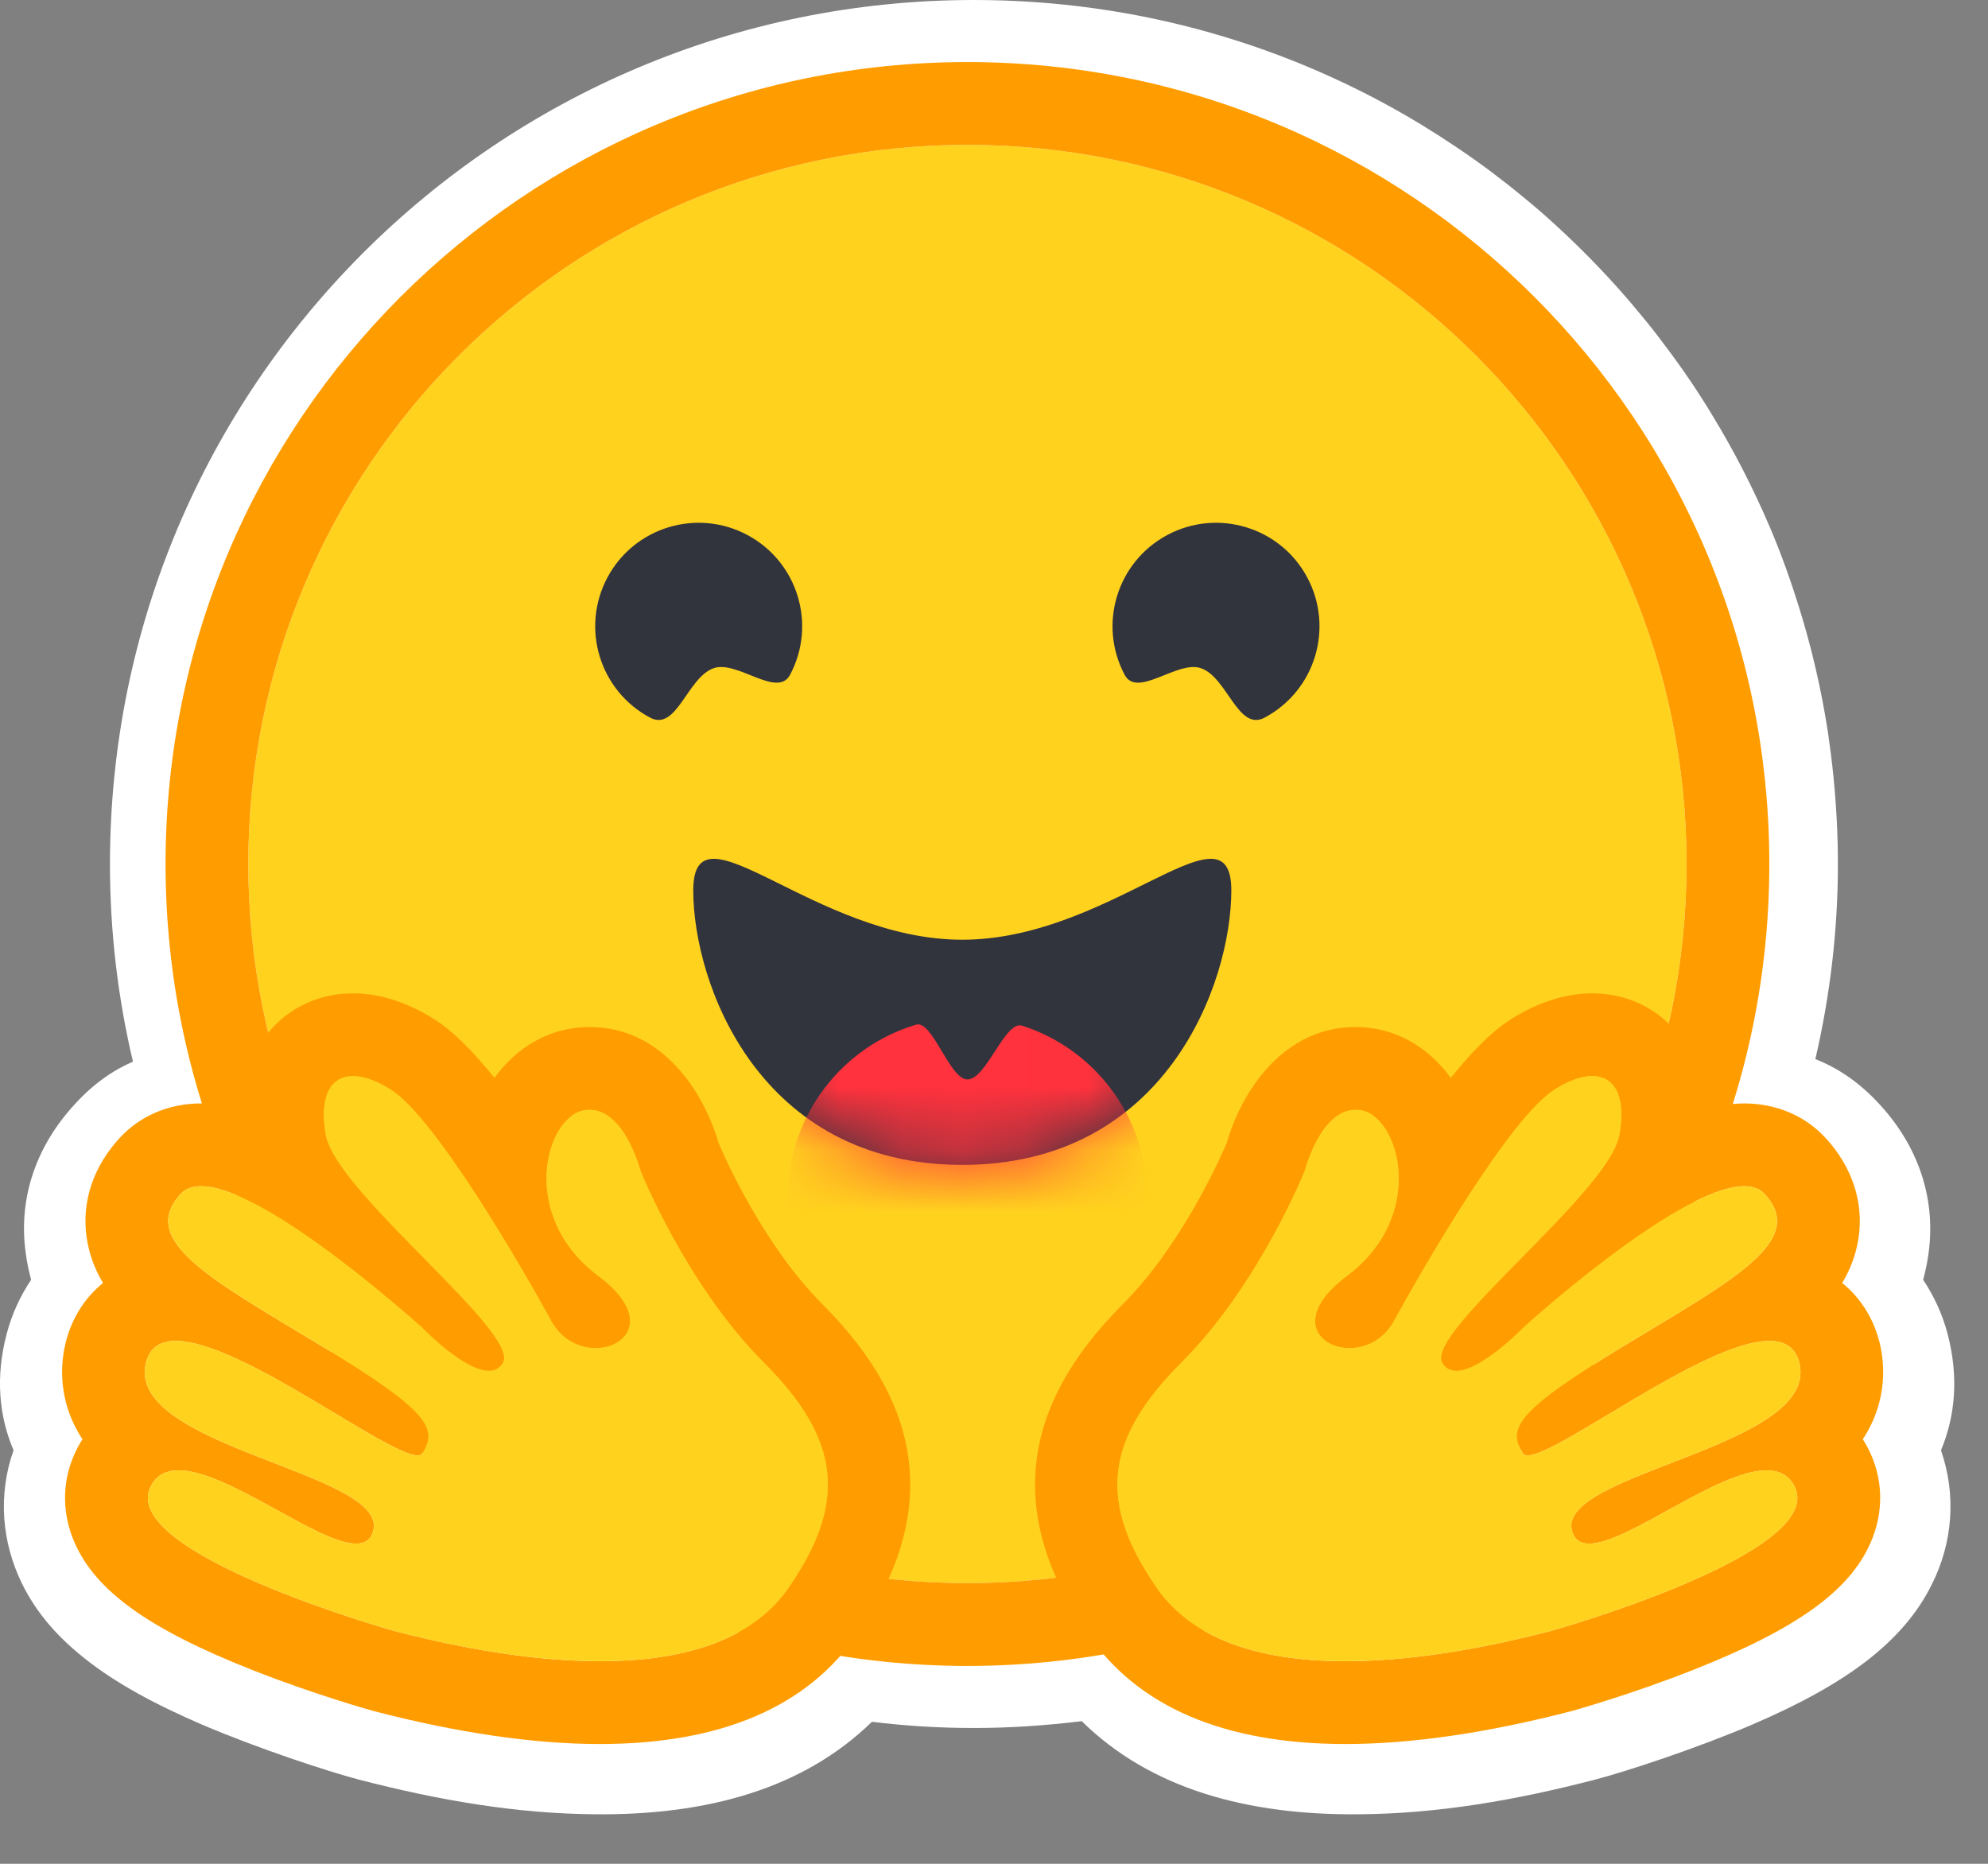 <svg width="32" height="30" viewBox="0 0 32 30" fill="none" xmlns="http://www.w3.org/2000/svg">
<rect x="0" y="0" width="32" height="30" fill="#808080" stroke="none"/>
<path d="M31.243 23.344C31.492 24.063 31.433 24.829 31.099 25.496C30.86 25.982 30.517 26.358 30.097 26.695C29.59 27.095 28.961 27.434 28.201 27.761C27.295 28.147 26.189 28.51 25.683 28.643C24.387 28.98 23.142 29.193 21.879 29.203C20.074 29.22 18.518 28.793 17.412 27.704C16.839 27.774 16.26 27.814 15.677 27.814C15.124 27.814 14.578 27.781 14.035 27.714C12.925 28.797 11.376 29.22 9.578 29.203C8.315 29.193 7.069 28.98 5.77 28.643C5.267 28.51 4.161 28.147 3.255 27.761C2.496 27.434 1.866 27.095 1.363 26.695C0.94 26.358 0.597 25.982 0.357 25.496C0.028 24.829 -0.036 24.063 0.218 23.344C-0.016 22.794 -0.076 22.165 0.108 21.468C0.191 21.152 0.327 20.859 0.501 20.599C0.464 20.462 0.434 20.323 0.414 20.169C0.287 19.257 0.604 18.424 1.2 17.778C1.493 17.454 1.81 17.231 2.14 17.088C1.896 16.055 1.77 14.993 1.77 13.907C1.77 6.226 7.995 0 15.677 0C18.315 0 20.783 0.733 22.888 2.012C23.268 2.245 23.641 2.495 23.998 2.761C24.174 2.895 24.351 3.031 24.521 3.174C24.694 3.314 24.864 3.461 25.027 3.611C25.52 4.061 25.983 4.544 26.406 5.06C26.549 5.23 26.686 5.406 26.819 5.586C27.089 5.943 27.339 6.312 27.569 6.695C27.918 7.268 28.225 7.868 28.491 8.491C28.668 8.907 28.821 9.334 28.957 9.77C29.161 10.423 29.317 11.096 29.424 11.789C29.457 12.018 29.487 12.252 29.511 12.485C29.557 12.951 29.584 13.424 29.584 13.907C29.584 14.98 29.457 16.032 29.221 17.048C29.587 17.191 29.933 17.424 30.257 17.778C30.853 18.424 31.169 19.26 31.043 20.173C31.023 20.323 30.993 20.462 30.956 20.599C31.129 20.859 31.266 21.152 31.349 21.468C31.532 22.165 31.473 22.794 31.243 23.344Z" fill="white"/>
<path d="M15.572 25.482C21.965 25.482 27.148 20.3 27.148 13.907C27.148 7.514 21.965 2.332 15.572 2.332C9.18 2.332 3.997 7.514 3.997 13.907C3.997 20.3 9.18 25.482 15.572 25.482Z" fill="#FFD21E"/>
<path d="M27.148 13.907C27.148 7.514 21.965 2.332 15.572 2.332C9.18 2.332 3.997 7.514 3.997 13.907C3.997 20.3 9.18 25.482 15.572 25.482C21.965 25.482 27.148 20.3 27.148 13.907ZM2.665 13.907C2.665 6.778 8.444 0.999 15.572 0.999C22.701 0.999 28.48 6.778 28.48 13.907C28.48 21.036 22.701 26.815 15.572 26.815C8.444 26.815 2.665 21.036 2.665 13.907Z" fill="#FF9D00"/>
<path d="M19.333 10.756C19.758 10.906 19.927 11.779 20.356 11.551C21.168 11.119 21.476 10.111 21.044 9.298C20.613 8.486 19.604 8.178 18.792 8.61C17.98 9.042 17.671 10.05 18.103 10.862C18.307 11.246 18.954 10.622 19.333 10.756Z" fill="#32343D"/>
<path d="M11.486 10.756C11.062 10.906 10.893 11.779 10.464 11.551C9.652 11.119 9.344 10.111 9.776 9.298C10.207 8.486 11.216 8.178 12.028 8.61C12.84 9.042 13.149 10.05 12.717 10.862C12.513 11.246 11.866 10.622 11.486 10.756Z" fill="#32343D"/>
<path d="M15.489 18.75C18.763 18.75 19.82 15.831 19.82 14.332C19.82 13.553 19.296 13.798 18.457 14.213C17.682 14.597 16.638 15.126 15.489 15.126C13.098 15.126 11.159 12.833 11.159 14.332C11.159 15.831 12.215 18.75 15.489 18.75Z" fill="#32343D"/>
<mask id="mask0_7_53" style="mask-type:alpha" maskUnits="userSpaceOnUse" x="11" y="13" width="9" height="6">
<path d="M15.489 18.75C18.763 18.75 19.82 15.831 19.82 14.332C19.82 13.553 19.296 13.798 18.457 14.213C17.682 14.597 16.638 15.126 15.489 15.126C13.098 15.126 11.159 12.833 11.159 14.332C11.159 15.831 12.215 18.75 15.489 18.75Z" fill="white"/>
</mask>
<g mask="url(#mask0_7_53)">
<path d="M15.572 22.151C17.168 22.151 18.462 20.858 18.462 19.262C18.462 18.02 17.677 16.96 16.576 16.552C16.535 16.537 16.494 16.523 16.453 16.51C16.175 16.421 15.88 17.375 15.572 17.375C15.286 17.375 15.008 16.415 14.747 16.493C13.554 16.848 12.684 17.954 12.684 19.262C12.684 20.858 13.977 22.151 15.572 22.151Z" fill="#FF323D"/>
</g>
<g style="mix-blend-mode:multiply">
<path d="M23.4 12.325C23.998 12.325 24.483 11.84 24.483 11.242C24.483 10.644 23.998 10.16 23.4 10.16C22.802 10.16 22.318 10.644 22.318 11.242C22.318 11.84 22.802 12.325 23.4 12.325Z" fill="#FFD21E"/>
</g>
<g style="mix-blend-mode:multiply">
<path d="M7.911 12.325C8.509 12.325 8.994 11.84 8.994 11.242C8.994 10.644 8.509 10.16 7.911 10.16C7.313 10.16 6.829 10.644 6.829 11.242C6.829 11.84 7.313 12.325 7.911 12.325Z" fill="#FFD21E"/>
</g>
<path d="M5.683 15.989C5.144 15.989 4.662 16.21 4.326 16.612C4.118 16.861 3.901 17.262 3.883 17.863C3.657 17.798 3.44 17.761 3.236 17.761C2.72 17.761 2.254 17.959 1.924 18.319C1.5 18.78 1.312 19.347 1.394 19.914C1.433 20.184 1.523 20.427 1.658 20.651C1.374 20.881 1.164 21.201 1.063 21.587C0.984 21.889 0.902 22.518 1.327 23.166C1.3 23.209 1.274 23.253 1.251 23.297C0.996 23.782 0.979 24.329 1.204 24.839C1.546 25.611 2.394 26.22 4.042 26.873C5.067 27.279 6.005 27.539 6.013 27.541C7.368 27.893 8.593 28.072 9.654 28.072C11.604 28.072 13 27.474 13.804 26.296C15.097 24.4 14.912 22.665 13.239 20.993C12.313 20.067 11.697 18.703 11.569 18.404C11.31 17.517 10.627 16.531 9.491 16.531H9.49C9.395 16.531 9.298 16.539 9.203 16.554C8.705 16.632 8.27 16.919 7.959 17.35C7.624 16.933 7.298 16.601 7.003 16.414C6.559 16.132 6.115 15.989 5.683 15.989ZM5.683 17.321C5.853 17.321 6.061 17.394 6.29 17.539C7 17.989 8.371 20.346 8.873 21.263C9.041 21.57 9.329 21.7 9.588 21.7C10.101 21.7 10.502 21.189 9.635 20.54C8.33 19.564 8.788 17.968 9.41 17.87C9.438 17.866 9.465 17.864 9.491 17.864C10.057 17.864 10.307 18.84 10.307 18.84C10.307 18.84 11.039 20.678 12.297 21.935C13.555 23.192 13.62 24.201 12.703 25.546C12.078 26.462 10.881 26.739 9.654 26.739C8.382 26.739 7.078 26.441 6.347 26.252C6.311 26.242 1.867 24.987 2.43 23.918C2.524 23.739 2.68 23.667 2.876 23.667C3.669 23.667 5.111 24.847 5.731 24.847C5.87 24.847 5.967 24.788 6.007 24.644C6.271 23.696 1.991 23.298 2.352 21.925C2.415 21.682 2.588 21.584 2.83 21.584C3.878 21.584 6.228 23.426 6.721 23.426C6.759 23.426 6.786 23.415 6.8 23.392C7.047 22.994 6.912 22.715 5.172 21.663C3.432 20.609 2.211 19.976 2.906 19.22C2.986 19.132 3.099 19.094 3.236 19.094C4.293 19.094 6.788 21.365 6.788 21.365C6.788 21.365 7.462 22.066 7.869 22.066C7.963 22.066 8.042 22.029 8.096 21.937C8.385 21.45 5.414 19.199 5.246 18.27C5.133 17.64 5.326 17.321 5.683 17.321Z" fill="#FF9D00"/>
<path d="M12.703 25.546C13.62 24.201 13.555 23.192 12.297 21.935C11.039 20.678 10.307 18.84 10.307 18.84C10.307 18.84 10.033 17.772 9.41 17.87C8.787 17.968 8.33 19.564 9.635 20.54C10.94 21.516 9.375 22.18 8.873 21.263C8.371 20.346 7 17.989 6.29 17.539C5.579 17.088 5.079 17.341 5.246 18.27C5.414 19.199 8.385 21.45 8.096 21.938C7.807 22.425 6.788 21.365 6.788 21.365C6.788 21.365 3.6 18.463 2.906 19.22C2.211 19.976 3.432 20.609 5.172 21.663C6.912 22.715 7.047 22.994 6.8 23.392C6.553 23.79 2.712 20.552 2.352 21.925C1.991 23.298 6.271 23.696 6.007 24.644C5.743 25.592 2.992 22.85 2.43 23.918C1.867 24.987 6.311 26.242 6.347 26.252C7.783 26.624 11.429 27.413 12.703 25.546Z" fill="#FFD21E"/>
<path d="M25.628 15.989C26.168 15.989 26.649 16.21 26.986 16.612C27.193 16.861 27.411 17.262 27.428 17.863C27.654 17.798 27.872 17.761 28.075 17.761C28.591 17.761 29.058 17.959 29.388 18.319C29.811 18.78 30 19.347 29.918 19.914C29.879 20.184 29.788 20.427 29.653 20.651C29.938 20.881 30.147 21.201 30.249 21.587C30.328 21.889 30.409 22.518 29.985 23.166C30.012 23.209 30.037 23.253 30.061 23.297C30.316 23.782 30.332 24.329 30.107 24.839C29.766 25.611 28.917 26.22 27.27 26.873C26.245 27.279 25.307 27.539 25.299 27.541C23.944 27.893 22.718 28.072 21.657 28.072C19.707 28.072 18.311 27.474 17.508 26.296C16.215 24.4 16.4 22.665 18.073 20.993C18.999 20.067 19.614 18.703 19.743 18.404C20.001 17.517 20.685 16.531 21.821 16.531H21.821C21.917 16.531 22.013 16.539 22.109 16.554C22.606 16.632 23.041 16.919 23.352 17.35C23.688 16.933 24.013 16.601 24.308 16.414C24.753 16.132 25.197 15.989 25.628 15.989ZM25.628 17.321C25.458 17.321 25.251 17.394 25.022 17.539C24.311 17.989 22.94 20.346 22.438 21.263C22.27 21.57 21.983 21.7 21.724 21.7C21.21 21.7 20.809 21.189 21.677 20.54C22.982 19.564 22.524 17.968 21.901 17.87C21.874 17.866 21.847 17.864 21.821 17.864C21.255 17.864 21.005 18.84 21.005 18.84C21.005 18.84 20.273 20.678 19.015 21.935C17.757 23.192 17.692 24.201 18.609 25.546C19.234 26.462 20.431 26.739 21.657 26.739C22.929 26.739 24.233 26.441 24.964 26.252C25 26.242 29.445 24.987 28.882 23.918C28.787 23.739 28.631 23.667 28.435 23.667C27.642 23.667 26.201 24.847 25.581 24.847C25.442 24.847 25.344 24.788 25.304 24.644C25.04 23.696 29.321 23.298 28.96 21.925C28.896 21.682 28.724 21.584 28.481 21.584C27.434 21.584 25.083 23.426 24.591 23.426C24.553 23.426 24.526 23.415 24.511 23.392C24.265 22.994 24.4 22.715 26.14 21.663C27.879 20.609 29.101 19.976 28.406 19.22C28.326 19.132 28.213 19.094 28.075 19.094C27.019 19.094 24.523 21.365 24.523 21.365C24.523 21.365 23.85 22.066 23.442 22.066C23.349 22.066 23.269 22.029 23.215 21.937C22.926 21.45 25.898 19.199 26.065 18.27C26.179 17.64 25.986 17.321 25.628 17.321Z" fill="#FF9D00"/>
<path d="M18.609 25.546C17.692 24.201 17.757 23.192 19.015 21.935C20.273 20.678 21.005 18.84 21.005 18.84C21.005 18.84 21.278 17.772 21.901 17.87C22.524 17.968 22.981 19.564 21.677 20.54C20.372 21.516 21.936 22.18 22.439 21.263C22.941 20.346 24.311 17.989 25.022 17.539C25.733 17.088 26.233 17.341 26.065 18.27C25.898 19.199 22.926 21.45 23.215 21.938C23.504 22.425 24.523 21.365 24.523 21.365C24.523 21.365 27.712 18.463 28.406 19.22C29.1 19.976 27.879 20.609 26.14 21.663C24.399 22.715 24.265 22.994 24.511 23.392C24.759 23.79 28.599 20.552 28.96 21.925C29.32 23.298 25.04 23.696 25.305 24.644C25.569 25.592 28.319 22.85 28.882 23.918C29.445 24.987 25 26.242 24.964 26.252C23.529 26.624 19.883 27.413 18.609 25.546Z" fill="#FFD21E"/>
</svg>
